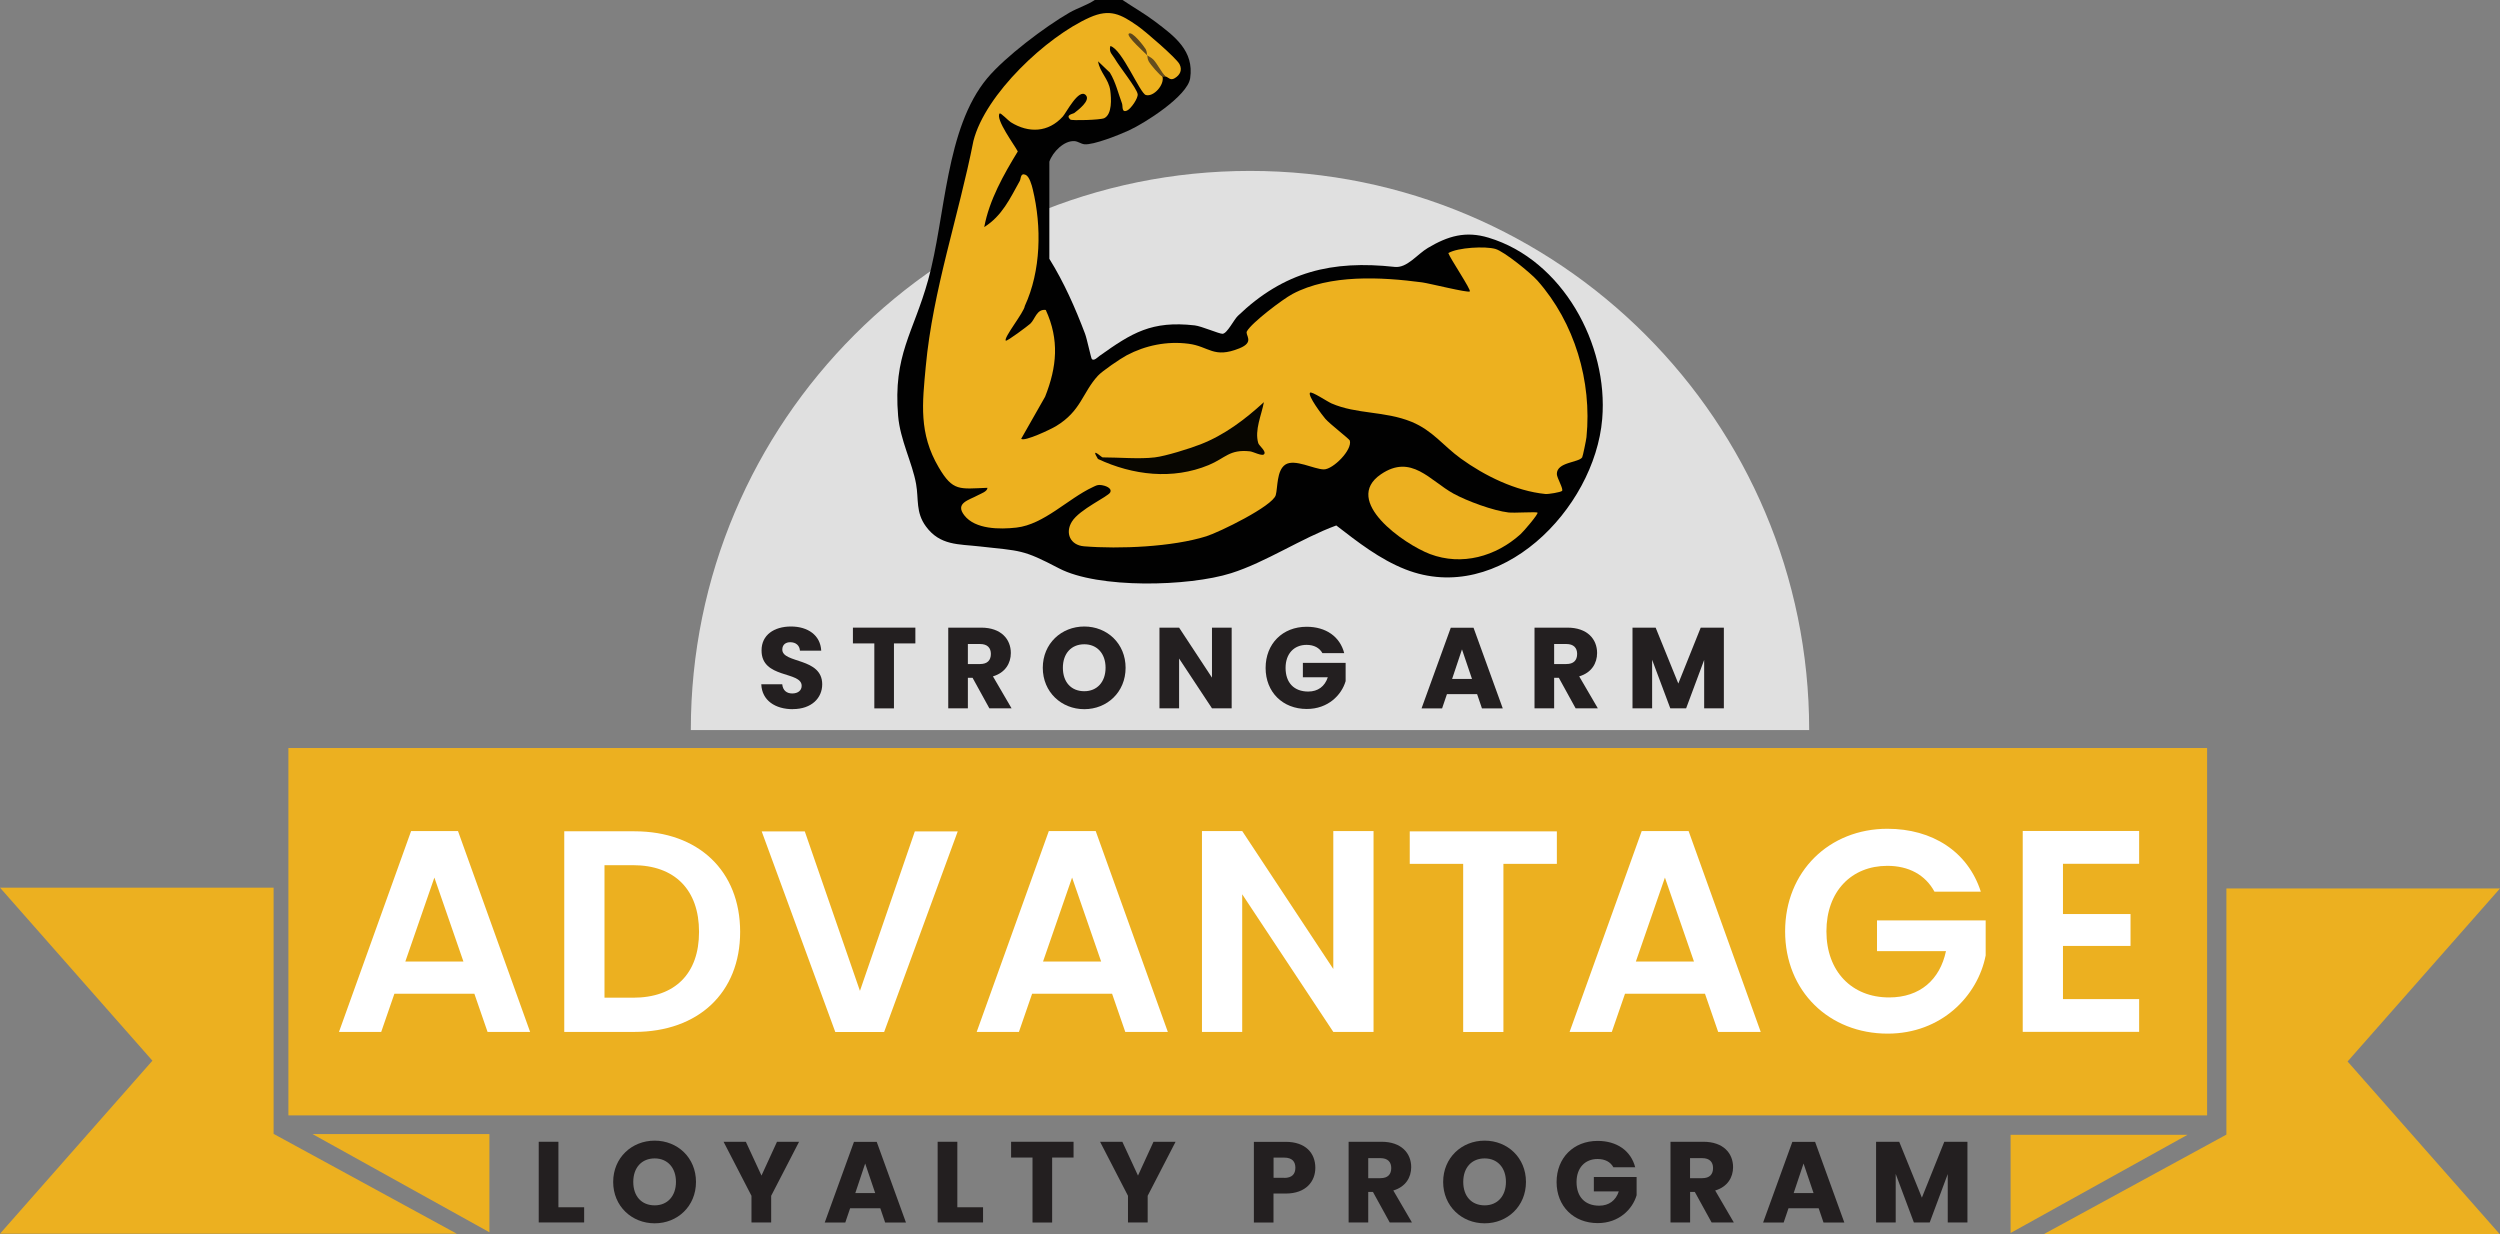 <?xml version="1.0" encoding="UTF-8"?>
<svg id="Layer_2" data-name="Layer 2" xmlns="http://www.w3.org/2000/svg" viewBox="0 0 377.09 186.2">
  <rect x="0" y="0" width="377.09" height="186.2" fill="#808080" stroke="none"/>
  <defs>
    <style>
      .cls-1 {
        fill: #e0e0e0;
      }

      .cls-2 {
        fill: #ecb020;
      }

      .cls-3 {
        fill: #010101;
      }

      .cls-4 {
        fill: #231f20;
      }

      .cls-5 {
        fill: #5d471b;
      }

      .cls-6 {
        fill: #080601;
      }

      .cls-7 {
        fill: #fff;
      }

      .cls-8 {
        fill: #edb11f;
      }

      .cls-9 {
        fill: #654d1e;
      }
    </style>
  </defs>
  <g id="Layer_3" data-name="Layer 3">
    <g>
      <g>
        <g>
          <polygon class="cls-2" points="68.9 186.09 41.27 171.03 41.27 170.97 41.27 133.89 0 133.89 22.99 159.99 0 186.09 68.9 186.09"/>
          <polygon class="cls-2" points="47.14 171.06 73.82 185.87 73.82 171.06 47.14 171.06"/>
          <rect class="cls-2" x="44.25" y="133.89" width="24.65" height="34.1"/>
        </g>
        <g>
          <polygon class="cls-2" points="308.19 186.2 335.82 171.14 335.82 171.09 335.82 134.01 377.09 134.01 354.1 160.11 377.09 186.2 308.19 186.2"/>
          <polygon class="cls-2" points="329.95 171.17 303.27 185.98 303.27 171.17 329.95 171.17"/>
          <rect class="cls-2" x="308.19" y="134.01" width="24.65" height="34.1"/>
        </g>
        <rect class="cls-2" x="43.5" y="112.83" width="289.41" height="55.41"/>
      </g>
      <g>
        <path class="cls-4" d="M84.23,172.22v9.88h3.88v2.29h-6.85v-12.17h2.96Z"/>
        <path class="cls-4" d="M98.75,184.52c-3.45,0-6.26-2.58-6.26-6.24s2.81-6.23,6.26-6.23,6.23,2.57,6.23,6.23-2.78,6.24-6.23,6.24ZM98.75,181.81c1.94,0,3.21-1.41,3.21-3.54s-1.27-3.54-3.21-3.54-3.23,1.37-3.23,3.54,1.25,3.54,3.23,3.54Z"/>
        <path class="cls-4" d="M109.14,172.22h3.36l2.36,5.1,2.34-5.1h3.33l-4.21,8.15v4.02h-2.97v-4.02l-4.21-8.15Z"/>
        <path class="cls-4" d="M132.77,182.25h-4.54l-.73,2.15h-3.1l4.41-12.17h3.43l4.41,12.17h-3.14l-.73-2.15ZM130.5,175.5l-1.49,4.46h3l-1.51-4.46Z"/>
        <path class="cls-4" d="M144.4,172.22v9.88h3.88v2.29h-6.85v-12.17h2.96Z"/>
        <path class="cls-4" d="M152.51,172.22h9.42v2.38h-3.23v9.8h-2.96v-9.8h-3.23v-2.38Z"/>
        <path class="cls-4" d="M165.93,172.22h3.36l2.36,5.1,2.34-5.1h3.33l-4.21,8.15v4.02h-2.97v-4.02l-4.21-8.15Z"/>
        <path class="cls-4" d="M193.93,180.03h-1.84v4.37h-2.96v-12.17h4.8c2.98,0,4.47,1.68,4.47,3.92,0,2.01-1.37,3.88-4.47,3.88ZM193.71,177.67c1.18,0,1.68-.59,1.68-1.53s-.5-1.53-1.68-1.53h-1.61v3.05h1.61Z"/>
        <path class="cls-4" d="M208.39,172.22c2.98,0,4.47,1.72,4.47,3.83,0,1.53-.83,2.97-2.7,3.52l2.81,4.82h-3.35l-2.53-4.6h-.71v4.6h-2.96v-12.17h4.98ZM208.22,174.69h-1.84v3.02h1.84c1.11,0,1.63-.57,1.63-1.53,0-.9-.52-1.49-1.63-1.49Z"/>
        <path class="cls-4" d="M223.94,184.52c-3.45,0-6.26-2.58-6.26-6.24s2.81-6.23,6.26-6.23,6.23,2.57,6.23,6.23-2.78,6.24-6.23,6.24ZM223.94,181.81c1.94,0,3.21-1.41,3.21-3.54s-1.27-3.54-3.21-3.54-3.23,1.37-3.23,3.54,1.25,3.54,3.23,3.54Z"/>
        <path class="cls-4" d="M246.64,176.07h-3.28c-.45-.82-1.28-1.25-2.39-1.25-1.91,0-3.17,1.35-3.17,3.47,0,2.25,1.28,3.57,3.42,3.57,1.47,0,2.5-.78,2.95-2.15h-3.76v-2.18h6.45v2.76c-.62,2.1-2.65,4.2-5.86,4.2-3.64,0-6.21-2.55-6.21-6.19s2.55-6.21,6.19-6.21c2.91,0,5.03,1.49,5.67,3.99Z"/>
        <path class="cls-4" d="M256.94,172.22c2.98,0,4.47,1.72,4.47,3.83,0,1.53-.83,2.97-2.7,3.52l2.81,4.82h-3.35l-2.53-4.6h-.71v4.6h-2.96v-12.17h4.98ZM256.76,174.69h-1.84v3.02h1.84c1.11,0,1.63-.57,1.63-1.53,0-.9-.52-1.49-1.63-1.49Z"/>
        <path class="cls-4" d="M274.31,182.25h-4.54l-.73,2.15h-3.1l4.41-12.17h3.43l4.41,12.17h-3.14l-.73-2.15ZM272.04,175.5l-1.49,4.46h3l-1.51-4.46Z"/>
        <path class="cls-4" d="M282.97,172.22h3.5l3.42,8.43,3.38-8.43h3.49v12.17h-2.97v-7.3l-2.72,7.3h-2.39l-2.74-7.32v7.32h-2.96v-12.17Z"/>
      </g>
      <g>
        <path class="cls-7" d="M71.54,149.89h-12.05l-1.99,5.76h-6.37l10.88-30.3h7.07l10.88,30.3h-6.42l-1.99-5.76ZM65.52,132.37l-4.38,12.66h8.76l-4.38-12.66Z"/>
        <path class="cls-7" d="M111.64,140.57c0,9.15-6.29,15.08-15.95,15.08h-10.58v-30.26h10.58c9.67,0,15.95,5.98,15.95,15.17ZM95.47,150.49c6.37,0,9.97-3.64,9.97-9.93s-3.6-10.06-9.97-10.06h-4.29v19.98h4.29Z"/>
        <path class="cls-7" d="M138,125.4h6.46l-11.1,30.26h-7.37l-11.1-30.26h6.5l8.32,24.06,8.28-24.06Z"/>
        <path class="cls-7" d="M167.73,149.89h-12.05l-1.99,5.76h-6.37l10.88-30.3h7.07l10.88,30.3h-6.42l-1.99-5.76ZM161.71,132.37l-4.38,12.66h8.76l-4.38-12.66Z"/>
        <path class="cls-7" d="M207.18,125.35v30.3h-6.07l-13.74-20.76v20.76h-6.07v-30.3h6.07l13.74,20.81v-20.81h6.07Z"/>
        <path class="cls-7" d="M212.64,125.4h22.19v4.9h-8.06v25.36h-6.07v-25.36h-8.06v-4.9Z"/>
        <path class="cls-7" d="M257.16,149.89h-12.05l-1.99,5.76h-6.37l10.88-30.3h7.07l10.88,30.3h-6.42l-1.99-5.76ZM251.13,132.37l-4.38,12.66h8.76l-4.38-12.66Z"/>
        <path class="cls-7" d="M298.77,134.5h-6.98c-1.39-2.56-3.9-3.9-7.11-3.9-5.42,0-9.19,3.86-9.19,9.88s3.81,9.97,9.45,9.97c4.68,0,7.67-2.69,8.58-6.98h-10.4v-4.64h16.39v5.29c-1.21,6.16-6.72,11.79-14.78,11.79-8.8,0-15.47-6.37-15.47-15.43s6.68-15.47,15.43-15.47c6.76,0,12.14,3.42,14.09,9.49Z"/>
        <path class="cls-7" d="M322.66,130.29h-11.49v7.58h10.19v4.81h-10.19v8.02h11.49v4.94h-17.56v-30.3h17.56v4.94Z"/>
      </g>
      <g>
        <path class="cls-1" d="M272.89,110.12H104.2c0-46.58,37.77-84.34,84.35-84.34s84.34,37.76,84.34,84.34Z"/>
        <g>
          <path class="cls-4" d="M119.58,106.97c-2.62,0-4.66-1.3-4.75-3.76h3.16c.09.94.68,1.39,1.51,1.39s1.42-.43,1.42-1.15c0-2.25-6.09-1.04-6.05-5.36,0-2.31,1.89-3.59,4.44-3.59s4.44,1.32,4.56,3.64h-3.21c-.05-.78-.61-1.25-1.41-1.27-.71-.02-1.25.35-1.25,1.11,0,2.12,6.02,1.16,6.02,5.24,0,2.05-1.59,3.74-4.44,3.74Z"/>
          <path class="cls-4" d="M128.65,94.67h9.42v2.38h-3.23v9.8h-2.96v-9.8h-3.23v-2.38Z"/>
          <path class="cls-4" d="M148,94.67c2.98,0,4.47,1.72,4.47,3.83,0,1.53-.83,2.97-2.7,3.52l2.81,4.82h-3.35l-2.53-4.6h-.71v4.6h-2.96v-12.17h4.98ZM147.83,97.14h-1.84v3.02h1.84c1.11,0,1.63-.57,1.63-1.53,0-.9-.52-1.49-1.63-1.49Z"/>
          <path class="cls-4" d="M163.55,106.97c-3.45,0-6.26-2.58-6.26-6.24s2.81-6.23,6.26-6.23,6.23,2.57,6.23,6.23-2.78,6.24-6.23,6.24ZM163.55,104.26c1.94,0,3.21-1.41,3.21-3.54s-1.27-3.54-3.21-3.54-3.23,1.37-3.23,3.54,1.25,3.54,3.23,3.54Z"/>
          <path class="cls-4" d="M185.78,94.67v12.17h-2.97l-4.96-7.51v7.51h-2.96v-12.17h2.96l4.96,7.54v-7.54h2.97Z"/>
          <path class="cls-4" d="M202.75,98.52h-3.28c-.45-.81-1.28-1.25-2.39-1.25-1.91,0-3.17,1.35-3.17,3.47,0,2.25,1.28,3.57,3.42,3.57,1.47,0,2.5-.78,2.95-2.15h-3.76v-2.18h6.45v2.76c-.62,2.1-2.65,4.2-5.86,4.2-3.64,0-6.21-2.55-6.21-6.19s2.55-6.21,6.19-6.21c2.91,0,5.03,1.49,5.67,3.99Z"/>
          <path class="cls-4" d="M222.79,104.7h-4.54l-.73,2.15h-3.1l4.41-12.17h3.43l4.41,12.17h-3.14l-.73-2.15ZM220.52,97.95l-1.49,4.46h3l-1.51-4.46Z"/>
          <path class="cls-4" d="M236.43,94.67c2.98,0,4.47,1.72,4.47,3.83,0,1.53-.83,2.97-2.7,3.52l2.81,4.82h-3.35l-2.53-4.6h-.71v4.6h-2.96v-12.17h4.98ZM236.26,97.14h-1.84v3.02h1.84c1.11,0,1.63-.57,1.63-1.53,0-.9-.52-1.49-1.63-1.49Z"/>
          <path class="cls-4" d="M246.23,94.67h3.5l3.42,8.43,3.38-8.43h3.49v12.17h-2.97v-7.3l-2.72,7.3h-2.39l-2.74-7.32v7.32h-2.96v-12.17Z"/>
        </g>
        <g>
          <path class="cls-3" d="M169.32,0c1.62,1.09,3.31,2.05,4.88,3.23,3.01,2.27,5.93,4.44,5.32,8.57-.4,2.69-6.82,6.76-9.26,7.88-1.41.65-5.36,2.23-6.7,2.08-.49-.05-.96-.43-1.45-.47-1.61-.14-3.34,1.65-3.83,3.1v14.65c2.21,3.55,3.9,7.39,5.38,11.29.3.79.9,3.69,1.03,3.83.31.34.89-.28,1.15-.47,4.9-3.49,7.87-5.34,14.36-4.61,1.05.12,3.73,1.3,4.21,1.27.69-.04,1.72-2.15,2.29-2.69,6.99-6.71,14.23-8.43,23.68-7.4,1.86.2,3.37-1.9,4.99-2.86,3.04-1.81,5.7-2.59,9.15-1.55,11.15,3.35,18.11,16.09,17.15,27.36-1.15,13.6-15.51,28.25-29.69,22.67-3.86-1.52-7.17-4.11-10.42-6.62-5.23,1.91-10.65,5.56-15.87,7.2-6.39,2.02-20.04,2.36-25.95-.73-5.5-2.88-5.73-2.61-11.98-3.31-3.17-.36-5.97-.11-8.1-3.02-1.56-2.12-1.07-4.11-1.48-6.4-.57-3.2-2.4-6.61-2.71-10.26-.78-9.23,2.31-12.49,4.53-20.51,2.65-9.54,2.58-22.85,8.92-30.44,2.67-3.2,8.71-7.76,12.37-9.87,1.25-.72,2.68-1.13,3.86-1.93h4.17Z"/>
          <path class="cls-8" d="M175.81,11.57c-1.11-.9-2.03-1.98-2.78-3.24q-1.56-2.29,0,0l2.32,3.24c.31,1.22-1.35,3.1-2.52,2.76-.88-.25-3.59-6.94-5.35-7.39-.25.96.3,1.27.66,1.89.68,1.2,3.32,4.46,3.46,5.36.1.62-1.02,2.21-1.57,2.47-.89.42-.64-.65-.79-1.05-.58-1.56-.95-3.21-1.83-4.66l-1.78-1.7c.25,1.66,1.6,2.64,1.84,4.41.16,1.22.29,3.56-.9,4.16-.59.29-4.92.39-5.11.22-.82-.73.38-.84.6-1.01.5-.39,2.51-1.88,1.71-2.69-1.06-1.07-2.93,2.66-3.47,3.25-2.17,2.39-5.12,2.53-7.83.85-.38-.24-1.55-1.49-1.69-1.32-.68.83,2.25,4.77,2.74,5.72-2.14,3.51-4.3,7.32-5.06,11.41,2.7-1.7,3.88-4.3,5.35-6.94.22-.4.09-1.3.91-.93.55.25.92,1.57,1.06,2.18,1.36,5.63,1.25,12.29-1.2,17.59-.11.96-3.25,4.82-2.87,5.23.15.17,3.41-2.29,3.7-2.56.73-.68.95-2.24,2.33-2.07,2.07,4.5,1.68,8.6-.1,13.09l-3.61,6.35c.5.46,4.52-1.46,5.27-1.92,3.78-2.29,3.95-5.02,6.3-7.59.66-.72,3.38-2.57,4.33-3.08,2.86-1.52,6.11-2.17,9.35-1.75,3.1.4,3.76,2.27,7.67.69,2.37-.96.81-1.99,1.13-2.57.72-1.3,5.41-4.85,6.88-5.63,5.63-2.99,13.39-2.56,19.54-1.75,1.1.15,6.92,1.61,7.2,1.37.25-.21-3.01-5.04-3.24-5.79,1.46-.85,5.59-1.06,7.11-.62,1.33.39,5.3,3.61,6.34,4.78,5.61,6.34,8.23,15.2,7.39,23.6-.04.43-.56,2.93-.65,3.06-.54.8-3.84.69-3.82,2.51,0,.58,1.05,2.28.78,2.55-.2.19-2.03.51-2.52.46-4.48-.45-9.13-2.73-12.75-5.35-2.68-1.94-4.21-4.21-7.44-5.54-4.04-1.65-8.24-1.11-12.06-2.77-.62-.27-3-1.87-3.24-1.62-.4.42,1.84,3.4,2.31,3.94.67.78,3.62,3.04,3.69,3.28.41,1.42-2.54,4.36-3.91,4.35-1.51-.01-4.42-1.66-5.83-.71-1.31.89-1.12,3.47-1.43,4.59-.47,1.67-8.55,5.61-10.47,6.21-5.1,1.6-13.09,1.95-18.46,1.51-2.07-.17-2.88-2.01-1.82-3.72,1.16-1.87,5.47-3.77,5.78-4.41.34-.69-.85-1.03-1.25-1.09-.66-.11-.85.05-1.39.3-3.75,1.75-7.33,5.62-11.51,6.1-2.5.28-6.2.28-7.85-1.84-1.46-1.87.69-2.3,2.04-3.04.46-.25,1.47-.58,1.43-1.12-4.2.15-5.18.59-7.34-3.09-3.02-5.14-2.47-9.63-1.95-15.22,1.07-11.55,4.95-22.65,7.19-34.02,1.79-7.06,11.04-15.72,17.52-18.61,3.07-1.37,4.7-.51,7.26,1.28,1.12.78,5.8,4.81,6.3,5.75.46.88.09,1.64-.71,2.12-.68.41-.91-.11-1.39-.26Z"/>
          <path class="cls-2" d="M231.91,77.32c.2.16-2.1,2.85-2.54,3.24-3.74,3.38-8.86,4.83-13.68,3.01-3.85-1.46-13.31-8-7.4-12.03,4.59-3.13,7.38.95,10.96,2.92,2.07,1.13,5.98,2.57,8.29,2.84.86.1,4.19-.13,4.38.02Z"/>
          <path class="cls-9" d="M175.81,11.57c-.15-.05-.35.06-.46,0-.45-.22-1.82-1.83-2.09-2.33-.22-.4-.15-.75-.22-.92.16.17.61.33.93.67.6.63,1.18,1.86,1.85,2.57Z"/>
          <path class="cls-6" d="M174.19,68.99c1.66-.2,5.19-1.31,6.85-1.95,3.64-1.41,6.77-3.78,9.6-6.38-.35,1.94-1.43,4.2-.85,6.18.12.4,1.3,1.27.86,1.69-.32.3-1.6-.39-2.1-.45-3.12-.34-3.7,1.02-6.24,2.07-5.43,2.25-11.44,1.54-16.7-.92-1.19-1.95.53-.24.7-.24,2.42,0,5.59.28,7.88,0Z"/>
          <path class="cls-5" d="M173.03,8.33c-.32-.34-3.15-2.85-2.78-3.24.49-.52,2.38,2,2.56,2.32.22.4.15.75.22.92Z"/>
        </g>
      </g>
    </g>
  </g>
</svg>